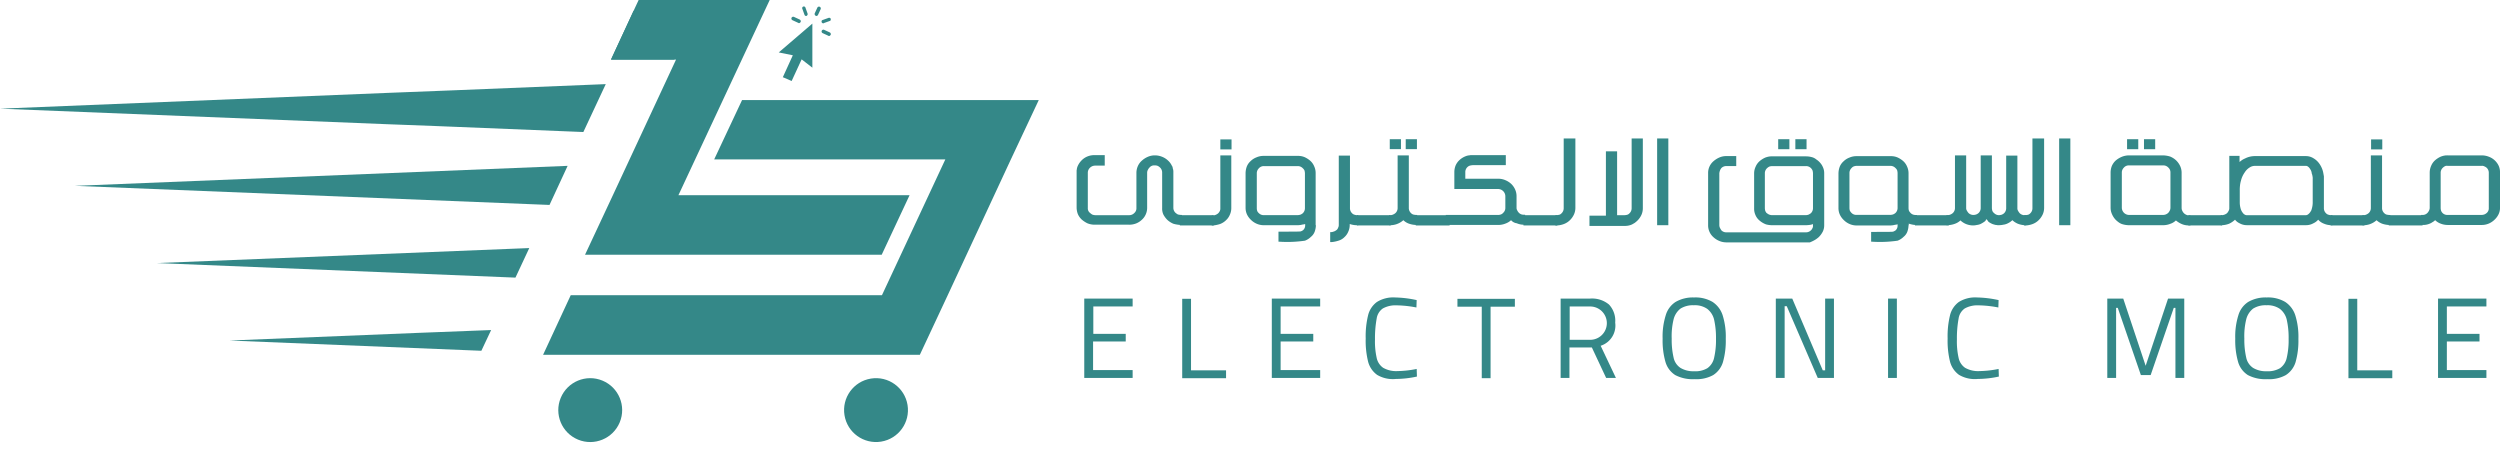 <svg xmlns="http://www.w3.org/2000/svg" width="300.07" height="54.232" viewBox="0 0 300.07 54.232">
  <g id="LOGO" transform="translate(-8.6 -394.9)">
    <g id="Group_257" data-name="Group 257" transform="translate(8.6 394.9)">
      <g id="Group_254" data-name="Group 254" transform="translate(0)">
        <g id="Group_253" data-name="Group 253">
          <g id="Group_252" data-name="Group 252" transform="translate(65.185)">
            <g id="Group_251" data-name="Group 251">
              <circle id="Ellipse_68" data-name="Ellipse 68" cx="3.833" cy="3.833" r="3.833" transform="translate(35.564 46.054) rotate(-9.218)" fill="#348888"/>
              <circle id="Ellipse_69" data-name="Ellipse 69" cx="3.833" cy="3.833" r="3.833" transform="translate(0.651 51.299) rotate(-67.5)" fill="#348888"/>
              <path id="Path_1038" data-name="Path 1038" d="M293.057,418.326l-3.347,7.151H254.1l3.346-7.151,7.58-16.275h-7.808l2.717-5.864.6-1.287h15.731l-3.346,7.151-7.608,16.275Z" transform="translate(-249.066 -394.9)" fill="#348888"/>
              <path id="Path_1039" data-name="Path 1039" d="M288.1,436.9H260.383l-3.347,7.122h27.745l-7.608,16.3H239.818l-3.318,7.151h45.221l3.346-7.151,7.58-16.3,3.347-7.122Z" transform="translate(-236.5 -424.887)" fill="#348888"/>
              <path id="Path_1040" data-name="Path 1040" d="M272.637,405.264H265l2.717-5.864Z" transform="translate(-256.848 -398.113)" fill="#348888"/>
            </g>
          </g>
          <path id="Path_1041" data-name="Path 1041" d="M81.308,430.2l-2.689,5.749-17.648-.715-6.064-.229L8.6,433.146l46.365-1.888L63,430.944Z" transform="translate(-8.6 -420.103)" fill="#348888"/>
          <path id="Path_1042" data-name="Path 1042" d="M127.439,533.743l8.867-.343-1.173,2.488q-15.1-.6-30.233-1.23Q116.184,534.187,127.439,533.743Z" transform="translate(-77.356 -493.785)" fill="#348888"/>
          <path id="Path_1043" data-name="Path 1043" d="M119.106,499l-1.659,3.547L74.4,500.8Z" transform="translate(-55.579 -469.225)" fill="#348888"/>
          <path id="Path_1044" data-name="Path 1044" d="M99.15,464.5l-2.174,4.691L40,466.9Z" transform="translate(-31.019 -444.593)" fill="#348888"/>
        </g>
      </g>
      <g id="Group_256" data-name="Group 256" transform="translate(93.473 0.791)">
        <g id="Group_255" data-name="Group 255" transform="translate(1.534)">
          <path id="Path_1045" data-name="Path 1045" d="M354.261,408.118a.105.105,0,0,1-.086-.029l-.686-.315a.218.218,0,0,1,.172-.4l.686.315a.234.234,0,0,1,.114.286C354.4,408.061,354.347,408.118,354.261,408.118Z" transform="translate(-349.76 -404.59)" fill="#348888"/>
          <path id="Path_1046" data-name="Path 1046" d="M353.574,403.032a.215.215,0,0,1-.2-.143c-.029-.114,0-.229.114-.257l.715-.257c.114-.029.229,0,.257.114s0,.229-.114.257l-.715.257C353.632,403.032,353.6,403.032,353.574,403.032Z" transform="translate(-349.76 -401.02)" fill="#348888"/>
          <path id="Path_1047" data-name="Path 1047" d="M350.674,398.79a.105.105,0,0,1-.086-.029.234.234,0,0,1-.114-.286l.315-.686a.218.218,0,0,1,.4.172l-.315.686A.227.227,0,0,1,350.674,398.79Z" transform="translate(-347.69 -397.664)" fill="#348888"/>
          <path id="Path_1048" data-name="Path 1048" d="M345.739,398.8a.215.215,0,0,1-.2-.143l-.257-.715a.2.2,0,1,1,.372-.143l.257.715a.215.215,0,0,1-.114.257C345.8,398.8,345.768,398.8,345.739,398.8Z" transform="translate(-343.984 -397.671)" fill="#348888"/>
          <path id="Path_1049" data-name="Path 1049" d="M341.661,402.718a.105.105,0,0,1-.086-.029l-.686-.315a.218.218,0,1,1,.172-.4l.686.315a.234.234,0,0,1,.114.286C341.8,402.661,341.747,402.718,341.661,402.718Z" transform="translate(-340.764 -400.734)" fill="#348888"/>
        </g>
        <path id="Path_1050" data-name="Path 1050" d="M335.4,408.261l4.033-3.461v5.292l-1.287-1-1.2,2.6-.515-.229-.543-.229,1.2-2.631Z" transform="translate(-335.4 -402.759)" fill="#348888"/>
      </g>
    </g>
    <g id="Group_259" data-name="Group 259" transform="translate(138.742 430.596)">
      <g id="Group_258" data-name="Group 258" transform="translate(0 0)">
        <path id="Path_1051" data-name="Path 1051" d="M464.687,521.144v3.289h3.89v.915h-3.919v3.432h4.748v.944H463.6V520.2h5.806v.944Z" transform="translate(-463.6 -520.057)" fill="#348888"/>
        <path id="Path_1052" data-name="Path 1052" d="M509.963,528.881v.944H504.7V520.3h1.058v8.581Z" transform="translate(-492.944 -520.128)" fill="#348888"/>
        <path id="Path_1053" data-name="Path 1053" d="M543.358,521.144v3.289h3.919v.915h-3.919v3.432h4.748v.944H542.3V520.2h5.806v.944Z" transform="translate(-519.79 -520.057)" fill="#348888"/>
        <path id="Path_1054" data-name="Path 1054" d="M583.073,529a2.837,2.837,0,0,1-1.087-1.6,10.441,10.441,0,0,1-.286-2.774,10.584,10.584,0,0,1,.286-2.774,2.8,2.8,0,0,1,1.058-1.6,3.685,3.685,0,0,1,2.2-.543,13.078,13.078,0,0,1,2.574.315l-.029.887a13.262,13.262,0,0,0-2.4-.257,3.121,3.121,0,0,0-1.63.372,1.794,1.794,0,0,0-.744,1.23,13.1,13.1,0,0,0-.2,2.488,9,9,0,0,0,.2,2.2,1.934,1.934,0,0,0,.772,1.2,3.142,3.142,0,0,0,1.745.4,12.4,12.4,0,0,0,2.288-.257l.029.915a12.118,12.118,0,0,1-2.517.286A3.694,3.694,0,0,1,583.073,529Z" transform="translate(-547.92 -519.7)" fill="#348888"/>
        <path id="Path_1055" data-name="Path 1055" d="M623.146,521.244H620.2V520.3h6.893v.944h-2.917v8.581h-1.058v-8.581Z" transform="translate(-575.408 -520.128)" fill="#348888"/>
        <path id="Path_1056" data-name="Path 1056" d="M663.5,520.2h3.518a3.184,3.184,0,0,1,2.288.715,2.828,2.828,0,0,1,.744,2.174,2.545,2.545,0,0,1-1.745,2.774l1.831,3.861h-1.173l-1.716-3.661h-2.689v3.661H663.5Zm3.547,4.948a2,2,0,0,0,0-4h-2.46v4Z" transform="translate(-606.323 -520.057)" fill="#348888"/>
        <path id="Path_1057" data-name="Path 1057" d="M707.816,529.024a2.79,2.79,0,0,1-1.173-1.573,9.337,9.337,0,0,1-.343-2.8,8.519,8.519,0,0,1,.372-2.8,2.857,2.857,0,0,1,1.173-1.6,4.145,4.145,0,0,1,2.231-.543,4.03,4.03,0,0,1,2.231.543,3.035,3.035,0,0,1,1.2,1.6,8.591,8.591,0,0,1,.372,2.832,9.337,9.337,0,0,1-.343,2.8,2.82,2.82,0,0,1-1.173,1.545,4.167,4.167,0,0,1-2.231.486A4.5,4.5,0,0,1,707.816,529.024Zm3.861-.83a2.035,2.035,0,0,0,.8-1.23,9.4,9.4,0,0,0,.229-2.288,9.831,9.831,0,0,0-.229-2.317,2.309,2.309,0,0,0-.829-1.287,2.6,2.6,0,0,0-1.6-.429,2.815,2.815,0,0,0-1.6.4,2.358,2.358,0,0,0-.829,1.287,8.507,8.507,0,0,0-.229,2.317,9.557,9.557,0,0,0,.229,2.288,1.951,1.951,0,0,0,.829,1.23,2.985,2.985,0,0,0,1.63.4A2.826,2.826,0,0,0,711.677,528.195Z" transform="translate(-636.881 -519.7)" fill="#348888"/>
        <path id="Path_1058" data-name="Path 1058" d="M760.779,520.2v9.525h-1.945l-3.718-8.609h-.257v8.609H753.8V520.2h1.974l3.661,8.609h.286V520.2Z" transform="translate(-670.795 -520.057)" fill="#348888"/>
        <path id="Path_1059" data-name="Path 1059" d="M800.9,520.2h1.058v9.525H800.9Z" transform="translate(-704.423 -520.057)" fill="#348888"/>
        <path id="Path_1060" data-name="Path 1060" d="M827.273,529a2.837,2.837,0,0,1-1.087-1.6,10.436,10.436,0,0,1-.286-2.774,10.579,10.579,0,0,1,.286-2.774,2.8,2.8,0,0,1,1.058-1.6,3.685,3.685,0,0,1,2.2-.543,13.077,13.077,0,0,1,2.574.315l-.029.887a13.262,13.262,0,0,0-2.4-.257,3.121,3.121,0,0,0-1.63.372,1.794,1.794,0,0,0-.744,1.23,13.1,13.1,0,0,0-.2,2.488,9,9,0,0,0,.2,2.2,1.934,1.934,0,0,0,.772,1.2,3.143,3.143,0,0,0,1.745.4,12.393,12.393,0,0,0,2.288-.257l.029.915a12.118,12.118,0,0,1-2.517.286A3.745,3.745,0,0,1,827.273,529Z" transform="translate(-722.273 -519.7)" fill="#348888"/>
        <path id="Path_1061" data-name="Path 1061" d="M902.139,520.2v9.525H901.08v-8.409h-.2l-2.774,8.066h-1.173l-2.774-8.066h-.2v8.409H892.9V520.2h1.916l2.689,8.066,2.689-8.066Z" transform="translate(-770.109 -520.057)" fill="#348888"/>
        <path id="Path_1062" data-name="Path 1062" d="M948.116,529.024a2.79,2.79,0,0,1-1.173-1.573,9.337,9.337,0,0,1-.343-2.8,8.521,8.521,0,0,1,.372-2.8,2.858,2.858,0,0,1,1.173-1.6,4.145,4.145,0,0,1,2.231-.543,4.03,4.03,0,0,1,2.231.543,3.035,3.035,0,0,1,1.2,1.6,8.592,8.592,0,0,1,.372,2.832,9.335,9.335,0,0,1-.343,2.8,2.82,2.82,0,0,1-1.173,1.545,4.167,4.167,0,0,1-2.231.486A4.5,4.5,0,0,1,948.116,529.024Zm3.861-.83a2.034,2.034,0,0,0,.8-1.23,9.388,9.388,0,0,0,.229-2.288,9.823,9.823,0,0,0-.229-2.317,2.308,2.308,0,0,0-.829-1.287,2.6,2.6,0,0,0-1.6-.429,2.815,2.815,0,0,0-1.6.4,2.358,2.358,0,0,0-.829,1.287,8.507,8.507,0,0,0-.229,2.317,9.561,9.561,0,0,0,.229,2.288,1.951,1.951,0,0,0,.829,1.23,2.985,2.985,0,0,0,1.63.4A2.888,2.888,0,0,0,951.977,528.195Z" transform="translate(-808.449 -519.7)" fill="#348888"/>
        <path id="Path_1063" data-name="Path 1063" d="M999.363,528.881v.944H994.1V520.3h1.058v8.581Z" transform="translate(-842.363 -520.128)" fill="#348888"/>
        <path id="Path_1064" data-name="Path 1064" d="M1032.758,521.144v3.289h3.919v.915h-3.919v3.432h4.748v.944H1031.7V520.2h5.806v.944Z" transform="translate(-869.209 -520.057)" fill="#348888"/>
      </g>
    </g>
    <g id="Group_260" data-name="Group 260" transform="translate(137.827 411.49)">
      <path id="Path_1065" data-name="Path 1065" d="M463.8,461.259h-1.173a.887.887,0,0,0-.629.257.823.823,0,0,0-.257.6v4.233a.684.684,0,0,0,.286.6,1.027,1.027,0,0,0,.286.2,1.217,1.217,0,0,0,.315.057h4.09a.823.823,0,0,0,.6-.257.739.739,0,0,0,.257-.6v-4.233a2.019,2.019,0,0,1,.172-.8,1.881,1.881,0,0,1,.486-.658,2.559,2.559,0,0,1,.715-.458,2.089,2.089,0,0,1,.858-.172,2.3,2.3,0,0,1,.858.172,2.2,2.2,0,0,1,.715.458,1.978,1.978,0,0,1,.458.629.38.38,0,0,1,.086.2,1.286,1.286,0,0,0,.057.229,1.393,1.393,0,0,1,.029.343v4.262a.823.823,0,0,0,.257.6,1.739,1.739,0,0,0,.286.2,1.866,1.866,0,0,0,.486.057v1.2a3.576,3.576,0,0,1-1.03-.143,2.558,2.558,0,0,1-.715-.458,2.609,2.609,0,0,1-.486-.658,1.694,1.694,0,0,1-.143-.772v-4.262a.823.823,0,0,0-.257-.6,1.028,1.028,0,0,0-.286-.2,1.016,1.016,0,0,0-.286-.057h-.114a.72.72,0,0,0-.572.257,1.028,1.028,0,0,0-.2.286.745.745,0,0,0-.086.315v4.233a1.92,1.92,0,0,1-.172.8,1.881,1.881,0,0,1-.486.658,2.138,2.138,0,0,1-.686.429,2.381,2.381,0,0,1-.429.114,2.165,2.165,0,0,1-.429.029h-4.09a2.331,2.331,0,0,1-.887-.172,3.183,3.183,0,0,1-.686-.458,1.959,1.959,0,0,1-.458-.658,2.311,2.311,0,0,1-.143-.772v-4.433c0-.057.029-.143.029-.2a1.415,1.415,0,0,1,.114-.372,2.307,2.307,0,0,1,.486-.686,2.048,2.048,0,0,1,.715-.458A2.167,2.167,0,0,1,462.6,460h1.173v1.258Z" transform="translate(-460.4 -457.969)" fill="#348888"/>
      <path id="Path_1066" data-name="Path 1066" d="M507.762,486.43H503.7V485.2h4.062Z" transform="translate(-491.315 -475.961)" fill="#348888"/>
      <path id="Path_1067" data-name="Path 1067" d="M519.445,455.345v6.321a1.887,1.887,0,0,1-.172.772,1.815,1.815,0,0,1-.458.658,2.049,2.049,0,0,1-.715.458,4.009,4.009,0,0,1-.8.172h-.2v-1.2a1.049,1.049,0,0,0,.772-.257,1.03,1.03,0,0,0,.2-.286.726.726,0,0,0,.057-.343v-6.321h1.316ZM518.13,453.4h1.344v1.2H518.13Z" transform="translate(-500.882 -453.257)" fill="#348888"/>
      <path id="Path_1068" data-name="Path 1068" d="M539.738,468.623a2.454,2.454,0,0,1-.143.772,1.438,1.438,0,0,1-.458.629,2.048,2.048,0,0,1-.715.458,14.76,14.76,0,0,1-3.175.114v-1.2c1.659,0,2.546,0,2.66-.029a.894.894,0,0,0,.286-.143.739.739,0,0,0,.257-.6v-.143a1.1,1.1,0,0,1-.286.057l-.258.057-.286.029H533.5a2.09,2.09,0,0,1-.858-.172,2.219,2.219,0,0,1-.686-.458,2.187,2.187,0,0,1-.486-.658,1.888,1.888,0,0,1-.172-.772v-4.2a2.453,2.453,0,0,1,.143-.772,1.715,1.715,0,0,1,.458-.658,2.048,2.048,0,0,1,.715-.458,2.09,2.09,0,0,1,.858-.172h4.062a2.163,2.163,0,0,1,.429.029,2.107,2.107,0,0,1,.4.114,2.754,2.754,0,0,1,.715.458,1.813,1.813,0,0,1,.458.658,1.887,1.887,0,0,1,.172.772v6.293Zm-6.836-6.836a.823.823,0,0,0-.257.6v4.2a1.066,1.066,0,0,0,.057.343.787.787,0,0,0,.2.257.8.8,0,0,0,.6.229h4.062a1.477,1.477,0,0,0,.315-.057.951.951,0,0,0,.286-.172.823.823,0,0,0,.257-.6v-4.2a1.438,1.438,0,0,0-.057-.343.891.891,0,0,0-.2-.257.823.823,0,0,0-.6-.257H533.5a.782.782,0,0,0-.6.257Z" transform="translate(-511.021 -458.183)" fill="#348888"/>
      <path id="Path_1069" data-name="Path 1069" d="M569.174,466.521a.823.823,0,0,0,.257.6.594.594,0,0,0,.286.172,1.259,1.259,0,0,0,.286.057h.172v1.2a2.6,2.6,0,0,1-1.03-.143v.114a1.92,1.92,0,0,1-.172.8,1.815,1.815,0,0,1-.458.658,1.656,1.656,0,0,1-.715.429,3.879,3.879,0,0,1-.829.172H566.8v-1.2a.89.89,0,0,0,.315-.029c.057-.029.115-.029.172-.057a1.25,1.25,0,0,0,.286-.172.514.514,0,0,0,.172-.257.651.651,0,0,0,.086-.315V460.2h1.344Z" transform="translate(-536.367 -458.112)" fill="#348888"/>
      <path id="Path_1070" data-name="Path 1070" d="M582.09,486.43H578V485.2h4.062v1.23Z" transform="translate(-544.363 -475.961)" fill="#348888"/>
      <path id="Path_1071" data-name="Path 1071" d="M593.216,463.025a2.371,2.371,0,0,1-1.716.6v-1.2a1.049,1.049,0,0,0,.772-.257.823.823,0,0,0,.257-.6v-6.321h1.344v6.321a.823.823,0,0,0,.257.6.676.676,0,0,0,.257.172,1.7,1.7,0,0,0,.486.057v1.2a2.771,2.771,0,0,1-1.03-.172A1.817,1.817,0,0,1,593.216,463.025Zm-1.63-9.725h1.344v1.2h-1.344Zm1.916,0h1.344v1.2H593.5Z" transform="translate(-554.002 -453.186)" fill="#348888"/>
      <path id="Path_1072" data-name="Path 1072" d="M606.762,486.43H602.7V485.2h4.062Z" transform="translate(-561.998 -475.961)" fill="#348888"/>
      <path id="Path_1073" data-name="Path 1073" d="M623.137,467.808a1.938,1.938,0,0,1-.658.4,2.33,2.33,0,0,1-.887.172H615.3v-1.2h6.293a1.028,1.028,0,0,0,.315-.057.654.654,0,0,0,.286-.2.779.779,0,0,0,.257-.6v-1.4a.88.88,0,0,0-.858-.858H616.33v-2.031a2.184,2.184,0,0,1,.143-.772,1.958,1.958,0,0,1,.458-.658,2.348,2.348,0,0,1,.715-.458,1.641,1.641,0,0,1,.4-.114c.086,0,.172-.029.229-.029h4.233v1.2h-3.976a2.11,2.11,0,0,0-.343.057.763.763,0,0,0-.286.172.823.823,0,0,0-.257.6v.8h3.947a2.09,2.09,0,0,1,.858.172,2.349,2.349,0,0,1,.715.458,2.1,2.1,0,0,1,.458.658,1.919,1.919,0,0,1,.172.8v1.373a.61.61,0,0,0,.086.343,1,1,0,0,0,.172.257.762.762,0,0,0,.572.257h.2v1.2h-.172a2.051,2.051,0,0,1-.829-.172A1.1,1.1,0,0,1,623.137,467.808Z" transform="translate(-570.995 -457.969)" fill="#348888"/>
      <path id="Path_1074" data-name="Path 1074" d="M651.962,486.43H647.9V485.2h4.062Z" transform="translate(-594.27 -475.961)" fill="#348888"/>
      <path id="Path_1075" data-name="Path 1075" d="M663.7,452.9v8.381a1.888,1.888,0,0,1-.172.772,2.307,2.307,0,0,1-.486.686,2.049,2.049,0,0,1-.715.458,2.572,2.572,0,0,1-1.03.172v-1.23a2.053,2.053,0,0,0,.486-.057.581.581,0,0,0,.257-.172.823.823,0,0,0,.257-.6v-8.381h1.4Z" transform="translate(-603.837 -452.9)" fill="#348888"/>
      <path id="Path_1076" data-name="Path 1076" d="M678.918,454.487v7.723h.887a1.437,1.437,0,0,0,.343-.057.582.582,0,0,0,.257-.172.823.823,0,0,0,.257-.6V453h1.344v8.381a1.919,1.919,0,0,1-.172.8,2.308,2.308,0,0,1-.486.686,3.048,3.048,0,0,1-.343.286c-.114.057-.229.143-.372.2a2.084,2.084,0,0,1-.858.143H675.6v-1.23h1.974v-7.723h1.344Z" transform="translate(-614.047 -452.971)" fill="#348888"/>
      <path id="Path_1077" data-name="Path 1077" d="M704,453h1.344v10.411H704Z" transform="translate(-634.324 -452.971)" fill="#348888"/>
      <path id="Path_1078" data-name="Path 1078" d="M737.985,463.483a.485.485,0,0,1-.143.057c-.029,0-.086.029-.114.029a3.525,3.525,0,0,1-.572.057h-4.062a2.717,2.717,0,0,1-.572-.057,1.161,1.161,0,0,1-.286-.086,2.561,2.561,0,0,1-.715-.458,1.715,1.715,0,0,1-.458-.658,1.848,1.848,0,0,1-.143-.772v-4.2a1.888,1.888,0,0,1,.172-.772,1.816,1.816,0,0,1,.458-.658,2.757,2.757,0,0,1,.715-.458,2.933,2.933,0,0,1,.4-.114,2.163,2.163,0,0,1,.429-.029h4.062a2.6,2.6,0,0,1,.658.086,1.352,1.352,0,0,1,.572.286,2.1,2.1,0,0,1,.458.4,1.772,1.772,0,0,1,.315.486,1.7,1.7,0,0,1,.172.772v6.235a1.7,1.7,0,0,1-.172.772,2.605,2.605,0,0,1-.486.658,2.874,2.874,0,0,1-.686.458h0l-.114.057h0l-.257.114H727.6a2.189,2.189,0,0,1-.858-.172,2.348,2.348,0,0,1-.715-.458,1.891,1.891,0,0,1-.629-1.43V457.39a1.848,1.848,0,0,1,.629-1.43,2.755,2.755,0,0,1,.715-.458,2.09,2.09,0,0,1,.858-.172h1.173v1.2H727.6a.82.82,0,0,0-.6.229.952.952,0,0,0-.172.286,1.507,1.507,0,0,0-.086.343v6.235a.762.762,0,0,0,.086.343,2.514,2.514,0,0,0,.172.286.8.8,0,0,0,.6.229h9.582a.823.823,0,0,0,.572-.257.676.676,0,0,0,.172-.257.407.407,0,0,0,.057-.172v-.315Zm-5.234-6.893a1.027,1.027,0,0,0-.286.2.823.823,0,0,0-.257.6v4.2a1.438,1.438,0,0,0,.057.343c.029.057.057.086.086.143a.223.223,0,0,0,.114.114.923.923,0,0,0,.6.229h4.062a1.027,1.027,0,0,0,.315-.057,1.509,1.509,0,0,0,.286-.172.823.823,0,0,0,.257-.6v-4.2a1.434,1.434,0,0,0-.057-.343,1,1,0,0,0-.172-.257.823.823,0,0,0-.6-.257h-4.062A1.23,1.23,0,0,0,732.751,456.589Zm1.058-3.289h1.344v1.2h-1.344Zm2.059,0h1.344v1.2h-1.344Zm39.815,0h1.344v1.2h-1.344Zm2.031,0h1.344v1.2h-1.344Z" transform="translate(-649.603 -453.186)" fill="#348888"/>
      <path id="Path_1079" data-name="Path 1079" d="M788.509,468.695a2.452,2.452,0,0,1-.143.772,1.438,1.438,0,0,1-.458.629,2.048,2.048,0,0,1-.715.458,14.761,14.761,0,0,1-3.175.114V469.5c1.659,0,2.546,0,2.632-.029a1.34,1.34,0,0,0,.286-.143.739.739,0,0,0,.257-.6v-.143a1.1,1.1,0,0,1-.286.057l-.257.057-.286.029H782.3a2.09,2.09,0,0,1-.858-.172,2.218,2.218,0,0,1-.686-.458,2.183,2.183,0,0,1-.486-.658,1.887,1.887,0,0,1-.172-.772v-4.2a2.452,2.452,0,0,1,.143-.772,1.714,1.714,0,0,1,.458-.658,2.05,2.05,0,0,1,.715-.458,2.09,2.09,0,0,1,.858-.172h4.062a2.166,2.166,0,0,1,.429.029,2.107,2.107,0,0,1,.4.114,2.756,2.756,0,0,1,.715.458,1.813,1.813,0,0,1,.458.658,1.887,1.887,0,0,1,.172.772v4.2a1.068,1.068,0,0,0,.057.343,1.579,1.579,0,0,0,.2.257.8.8,0,0,0,.572.229h.172v1.2a2.436,2.436,0,0,1-.715-.086c-.029,0-.086-.029-.115-.029a.482.482,0,0,1-.143-.057v.2Zm-6.836-6.865a.823.823,0,0,0-.257.6v4.2a1.068,1.068,0,0,0,.057.343,1.574,1.574,0,0,0,.2.257.8.8,0,0,0,.6.229h4.062a1.477,1.477,0,0,0,.315-.057.953.953,0,0,0,.286-.172.823.823,0,0,0,.257-.6v-4.2a1.431,1.431,0,0,0-.057-.343.891.891,0,0,0-.2-.257.823.823,0,0,0-.6-.257h-4.062a1.027,1.027,0,0,0-.315.057A.653.653,0,0,0,781.673,461.83Z" transform="translate(-688.657 -458.255)" fill="#348888"/>
      <path id="Path_1080" data-name="Path 1080" d="M816.262,486.43H812.2V485.2h4.062Z" transform="translate(-711.576 -475.961)" fill="#348888"/>
      <path id="Path_1081" data-name="Path 1081" d="M830.148,467.909a2.909,2.909,0,0,1-.658.429,1.551,1.551,0,0,1-.429.114,2.212,2.212,0,0,1-.429.057H828.6a2.294,2.294,0,0,1-.858-.172,2.179,2.179,0,0,1-.372-.2,2.014,2.014,0,0,1-.286-.229,1.938,1.938,0,0,1-.658.4,2.77,2.77,0,0,1-1.03.172v-1.2a1.049,1.049,0,0,0,.772-.257.823.823,0,0,0,.257-.6V460.1h1.344v6.321a.576.576,0,0,0,.086.315,1.735,1.735,0,0,0,.2.286.851.851,0,0,0,.572.229h.057a1.258,1.258,0,0,0,.286-.057.952.952,0,0,0,.286-.172.823.823,0,0,0,.257-.6V460.1h1.344v6.321a1.434,1.434,0,0,0,.057.343.623.623,0,0,0,.2.257.823.823,0,0,0,.6.257,1.474,1.474,0,0,0,.315-.057.951.951,0,0,0,.286-.172.823.823,0,0,0,.257-.6v-6.321h1.344v6.321a.576.576,0,0,0,.086.315,1.733,1.733,0,0,0,.2.286.85.85,0,0,0,.572.229h.2v1.2a2.517,2.517,0,0,1-1-.172,2.177,2.177,0,0,1-.372-.2,2.011,2.011,0,0,1-.286-.229,2.184,2.184,0,0,1-.658.429,1.55,1.55,0,0,1-.429.114,2.508,2.508,0,0,1-.458.057h-.229c-.057,0-.143-.029-.257-.029-.086-.029-.229-.057-.372-.114a2.559,2.559,0,0,1-.458-.257l-.229-.315c-.172.143-.172.172-.086.143Z" transform="translate(-721.001 -458.041)" fill="#348888"/>
      <path id="Path_1082" data-name="Path 1082" d="M860.4,452.9v8.381a1.887,1.887,0,0,1-.172.772,2.306,2.306,0,0,1-.486.686,2.049,2.049,0,0,1-.715.458,2.572,2.572,0,0,1-1.03.172v-1.23a2.052,2.052,0,0,0,.486-.057.582.582,0,0,0,.258-.172.823.823,0,0,0,.257-.6v-8.381h1.4Z" transform="translate(-744.276 -452.9)" fill="#348888"/>
      <path id="Path_1083" data-name="Path 1083" d="M872.7,453h1.344v10.411H872.7Z" transform="translate(-754.771 -452.971)" fill="#348888"/>
      <path id="Path_1084" data-name="Path 1084" d="M902.137,467.909a1.7,1.7,0,0,1-.658.4,2.3,2.3,0,0,1-.858.172H896.5a2.7,2.7,0,0,1-.858-.143,1.54,1.54,0,0,1-.372-.2,3.034,3.034,0,0,1-.343-.286,2.219,2.219,0,0,1-.458-.686,1.888,1.888,0,0,1-.172-.772v-4.233a2.185,2.185,0,0,1,.143-.772,1.958,1.958,0,0,1,.458-.658,2.724,2.724,0,0,1,.744-.458,2.3,2.3,0,0,1,.858-.172h4.09a3,3,0,0,1,.858.143,2.349,2.349,0,0,1,.715.458,2.308,2.308,0,0,1,.486.686,1.919,1.919,0,0,1,.172.8v4.233a.761.761,0,0,0,.086.343,1.025,1.025,0,0,0,.2.286.948.948,0,0,0,.572.257h.2v1.2h-.229a2.053,2.053,0,0,1-.829-.172A2.785,2.785,0,0,1,902.137,467.909Zm-6.235-6.35a.823.823,0,0,0-.257.6v4.233a.88.88,0,0,0,.858.858h4.09a1.027,1.027,0,0,0,.315-.057,1.071,1.071,0,0,0,.286-.172,1.027,1.027,0,0,0,.2-.286.762.762,0,0,0,.086-.343v-4.233a.779.779,0,0,0-.257-.6.823.823,0,0,0-.6-.257H896.5a.782.782,0,0,0-.6.257Z" transform="translate(-770.193 -458.041)" fill="#348888"/>
      <path id="Path_1085" data-name="Path 1085" d="M930.962,486.43H926.9V485.2h4.062Z" transform="translate(-793.469 -475.961)" fill="#348888"/>
      <path id="Path_1086" data-name="Path 1086" d="M942.76,460.329v.715a2.113,2.113,0,0,1,.658-.429,2.6,2.6,0,0,1,1.144-.286h6.15a1.7,1.7,0,0,1,.915.257,2.239,2.239,0,0,1,.715.658,2.808,2.808,0,0,1,.486,1.2l.057.315v3.833a.823.823,0,0,0,.257.6.593.593,0,0,0,.286.172,1.016,1.016,0,0,0,.286.057h.2v1.2h-.172a2.154,2.154,0,0,1-.829-.172,1.7,1.7,0,0,1-.686-.458l-.086-.086.057.057a1.641,1.641,0,0,1-.572.429,1.747,1.747,0,0,1-.858.229h-7.151a1.747,1.747,0,0,1-.858-.229,1.492,1.492,0,0,1-.543-.429l-.029.029a2.613,2.613,0,0,1-.686.458,2.516,2.516,0,0,1-1,.172v-1.2a1.1,1.1,0,0,0,.744-.229,1.029,1.029,0,0,0,.2-.286.61.61,0,0,0,.086-.343V460.3h1.23Zm8.466,1.545a.858.858,0,0,0-.257-.286.38.38,0,0,0-.229-.086H944.59a1.156,1.156,0,0,0-.629.2,1.819,1.819,0,0,0-.572.572,2.915,2.915,0,0,0-.458,1,3.366,3.366,0,0,0-.114.572,4.64,4.64,0,0,0-.029.629v1.43a2.6,2.6,0,0,0,.086.658,1.451,1.451,0,0,0,.229.515c.086.114.172.229.258.257a.456.456,0,0,0,.229.086h7.151a.457.457,0,0,0,.229-.086,1.093,1.093,0,0,0,.257-.257,2.646,2.646,0,0,0,.143-.229c.029-.086.057-.172.086-.286a2.6,2.6,0,0,0,.086-.658v-2.832a1.18,1.18,0,0,0-.029-.343,1.289,1.289,0,0,0-.086-.315A1.081,1.081,0,0,0,951.226,461.873Z" transform="translate(-803.179 -458.183)" fill="#348888"/>
      <path id="Path_1087" data-name="Path 1087" d="M990.662,486.43H986.6V485.2h4.062Z" transform="translate(-836.093 -475.961)" fill="#348888"/>
      <path id="Path_1088" data-name="Path 1088" d="M1001.616,463.1a2.371,2.371,0,0,1-1.716.6v-1.2a1.049,1.049,0,0,0,.772-.257.823.823,0,0,0,.258-.6v-6.321h1.344v6.321a.823.823,0,0,0,.257.6.675.675,0,0,0,.257.172,1.7,1.7,0,0,0,.486.057v1.2a2.771,2.771,0,0,1-1.03-.172A2.128,2.128,0,0,1,1001.616,463.1Zm-.658-9.7h1.344v1.2h-1.344Z" transform="translate(-845.589 -453.257)" fill="#348888"/>
      <path id="Path_1089" data-name="Path 1089" d="M1015.09,486.43H1011V485.2h4.062v1.23Z" transform="translate(-853.514 -475.961)" fill="#348888"/>
      <path id="Path_1090" data-name="Path 1090" d="M1026.288,467.88c-.057.029-.086.086-.143.114a.6.6,0,0,1-.172.114,1.539,1.539,0,0,1-.372.2,1.949,1.949,0,0,1-.829.143h-.172v-1.2h.172a.8.8,0,0,0,.572-.229,1.03,1.03,0,0,0,.2-.286.762.762,0,0,0,.086-.343v-4.233a2.019,2.019,0,0,1,.172-.8,1.815,1.815,0,0,1,.458-.658,2.76,2.76,0,0,1,.715-.458,2.937,2.937,0,0,1,.4-.114,2.025,2.025,0,0,1,.429-.029h4.09a2.3,2.3,0,0,1,.858.172,2.049,2.049,0,0,1,.715.458,2.1,2.1,0,0,1,.458.658,1.847,1.847,0,0,1,.143.772v4.233a1.7,1.7,0,0,1-.172.772,2.185,2.185,0,0,1-.486.658,2.219,2.219,0,0,1-.686.458,2.09,2.09,0,0,1-.858.172h-4.09a2.3,2.3,0,0,1-.858-.172A1.816,1.816,0,0,1,1026.288,467.88Zm1.2-6.493a1.026,1.026,0,0,0-.286.2.823.823,0,0,0-.257.6v4.233a1.227,1.227,0,0,0,.057.343,1,1,0,0,0,.172.257.8.8,0,0,0,.6.229h4.09a1.028,1.028,0,0,0,.315-.057.953.953,0,0,0,.286-.172.739.739,0,0,0,.257-.6v-4.233a.823.823,0,0,0-.257-.6,1.073,1.073,0,0,0-.286-.172.566.566,0,0,0-.315-.057h-4.09A.494.494,0,0,0,1027.489,461.387Z" transform="translate(-863.224 -458.041)" fill="#348888"/>
    </g>
  </g>
</svg>
